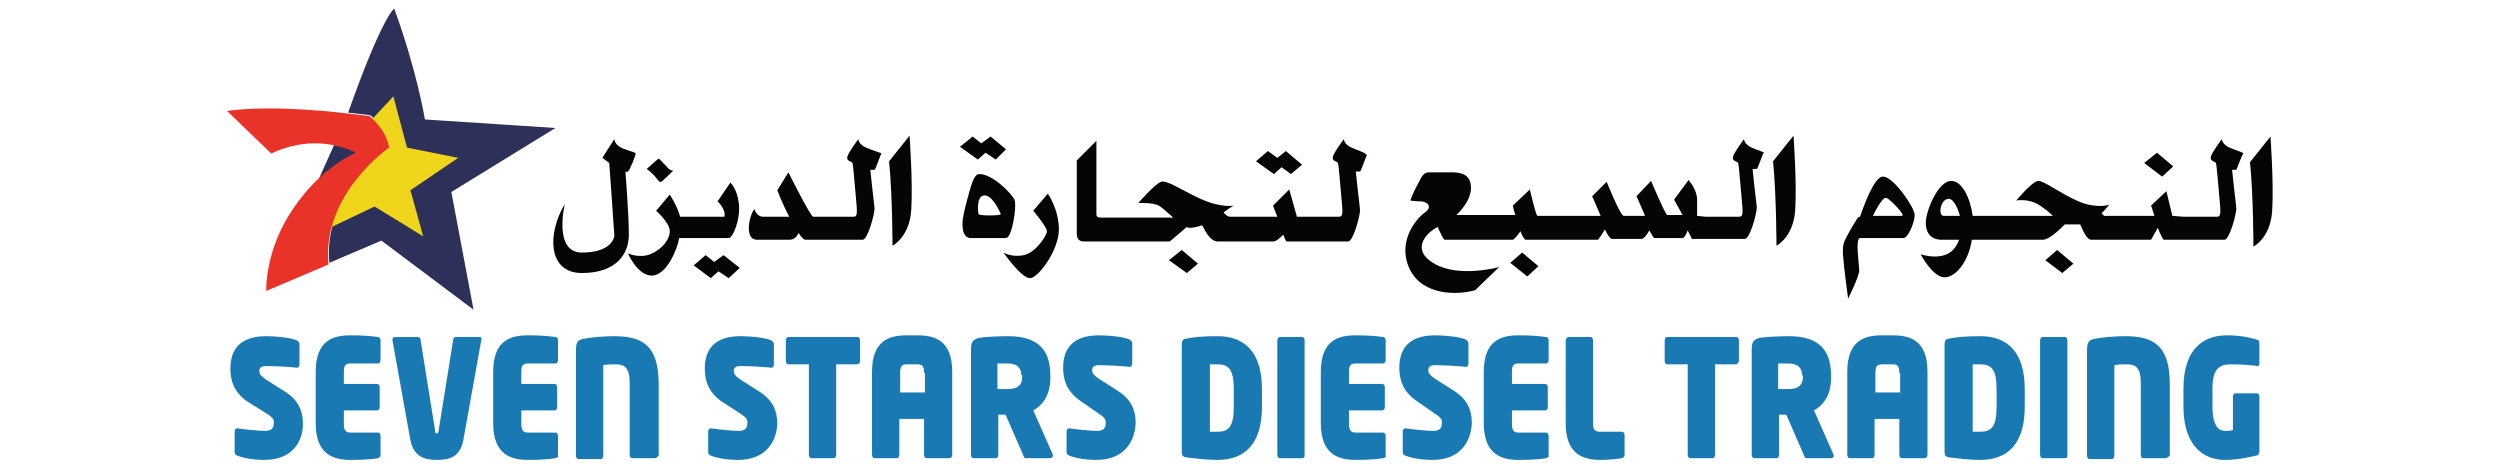 <?xml version="1.0" encoding="utf-8"?>
<!-- Generator: Adobe Illustrator 19.0.0, SVG Export Plug-In . SVG Version: 6.00 Build 0)  -->
<svg version="1.1" id="Layer_1" xmlns="http://www.w3.org/2000/svg" xmlns:xlink="http://www.w3.org/1999/xlink" x="0px" y="0px"
	 viewBox="0 0 293 55" style="enable-background:new 0 0 293 55;" xml:space="preserve">
<style type="text/css">
	.st0{fill:#2D315A;}
	.st1{fill:#EFD61C;}
	.st2{fill:#E93329;}
	.st3{fill:#1879B3;}
	.st4{fill:#070404;}
</style>
<g id="XMLID_1_">
	<g id="XMLID_2_">
		<path id="XMLID_22_" class="st0" d="M65.1,15l-15.3-1c0,0-0.9-5.6-3.6-13c0,0-1.4,0.9-5.4,12.2c2.6,0.3,2.6,0.3,2.6,0.3
			s2,1.6,2.3,3.7c0,0-7.9,5.4-7.1,13.6l6.1-2.6l10.8,8.1l-2.6-13.8L65.1,15z"/>
		<polygon id="XMLID_20_" class="st0" points="39.6,16 36.5,22.9 42.2,18.6 43.1,17.7 41.7,15.7 		"/>
		<polygon id="XMLID_19_" class="st1" points="43.3,14.3 46.1,11.3 47.7,17.3 53.7,18.5 48.1,22.3 49.6,27.7 43.9,24.2 37.2,27.4 
			41.5,19.3 43.5,16.4 		"/>
		<path id="XMLID_24_" class="st2" d="M45.6,17.3c-0.3-2.1-2.3-3.7-2.3-3.7s0,0-2.6-0.3c0,0-8.4-1.1-14.1-0.3l5.2,5
			c0,0,2.2-1.2,5.1-1.2s4.8,1.1,4.8,1.1s-4,1.6-7.3,6.5c-3.4,4.9-3.2,9.7-3.2,9.7l7.3-3.1C37.7,22.7,45.6,17.3,45.6,17.3z"/>
		<g id="XMLID_3_">
			<path id="XMLID_4_" class="st3" d="M31,53.9c-1.3,0-2.4-0.2-3.2-0.5c-0.2-0.1-0.3-0.2-0.3-0.4v-2.4c0-0.2,0.1-0.4,0.3-0.4
				c0,0,0,0,0,0c0.7,0.1,2.4,0.3,3.3,0.3c0.8,0,1-0.4,1-1c0-0.4-0.2-0.6-0.8-1L28.9,47c-1.5-1.1-1.9-2.4-1.9-3.8
				c0-2.1,1-3.8,4.2-3.8c1.3,0,3,0.2,3.6,0.5c0.1,0.1,0.3,0.2,0.3,0.4v2.4c0,0.2-0.1,0.4-0.3,0.4c0,0,0,0,0,0
				c-0.7-0.1-2.5-0.2-3.6-0.2c-0.6,0-0.8,0.2-0.8,0.6c0,0.3,0.1,0.5,0.8,1l2.2,1.4c1.6,1,2.1,2.3,2.1,3.8
				C35.5,51.7,34.3,53.9,31,53.9z"/>
			<path id="XMLID_6_" class="st3" d="M44.3,53.7c-0.6,0.1-1.6,0.2-3.2,0.2c-2,0-4.1-0.6-4.1-4.3v-6c0-3.7,2-4.3,4.1-4.3
				c1.6,0,2.5,0.1,3.2,0.2c0.2,0,0.3,0.2,0.3,0.4v2.3c0,0.2-0.1,0.4-0.3,0.4h-3.2c-0.6,0-0.8,0.2-0.8,1V45h3.9
				c0.2,0,0.3,0.2,0.3,0.4v2.3c0,0.2-0.1,0.4-0.3,0.4h-3.9v1.6c0,0.7,0.2,1,0.8,1h3.2c0.2,0,0.3,0.2,0.3,0.4v2.3
				C44.6,53.5,44.5,53.6,44.3,53.7z"/>
			<path id="XMLID_8_" class="st3" d="M56.4,39.9l-2.1,11.7c-0.4,1.9-1.5,2.3-3.1,2.3c-1.5,0-2.7-0.4-3.1-2.3L46,39.9
				c0,0,0-0.1,0-0.1c0-0.2,0.1-0.3,0.3-0.3H49c0.2,0,0.3,0.2,0.3,0.4L51,50.5c0,0.2,0,0.3,0.2,0.3c0.1,0,0.2-0.1,0.2-0.3l1.7-10.6
				c0-0.2,0.1-0.4,0.3-0.4h2.8C56.4,39.5,56.5,39.6,56.4,39.9C56.5,39.8,56.4,39.9,56.4,39.9z"/>
			<path id="XMLID_10_" class="st3" d="M65.1,53.7c-0.6,0.1-1.6,0.2-3.2,0.2c-2,0-4.1-0.6-4.1-4.3v-6c0-3.7,2-4.3,4.1-4.3
				c1.6,0,2.5,0.1,3.2,0.2c0.2,0,0.3,0.2,0.3,0.4v2.3c0,0.2-0.1,0.4-0.3,0.4h-3.2c-0.6,0-0.8,0.2-0.8,1V45h3.9
				c0.2,0,0.3,0.2,0.3,0.4v2.3c0,0.2-0.1,0.4-0.3,0.4h-3.9v1.6c0,0.7,0.2,1,0.8,1h3.2c0.2,0,0.3,0.2,0.3,0.4v2.3
				C65.5,53.5,65.4,53.6,65.1,53.7z"/>
			<path id="XMLID_12_" class="st3" d="M76.7,53.7h-2.6c-0.2,0-0.3-0.2-0.3-0.4v-8.4c0-1.8-0.6-2.2-1.6-2.2c-0.5,0-1.1,0-1.5,0.1
				v10.6c0,0.2-0.1,0.4-0.3,0.4h-2.6c-0.2,0-0.3-0.2-0.3-0.4V41.1c0-1,0.2-1.3,1-1.4c0.8-0.2,2.7-0.3,3.4-0.3c3.2,0,5.3,0.9,5.3,5.6
				v8.4C77,53.6,76.9,53.7,76.7,53.7z"/>
			<path id="XMLID_15_" class="st3" d="M86.5,53.9c-1.3,0-2.4-0.2-3.2-0.5c-0.2-0.1-0.3-0.2-0.3-0.4v-2.4c0-0.2,0.1-0.4,0.3-0.4
				c0,0,0,0,0,0c0.7,0.1,2.4,0.3,3.3,0.3c0.8,0,1-0.4,1-1c0-0.4-0.2-0.6-0.8-1L84.5,47c-1.5-1.1-1.9-2.4-1.9-3.8
				c0-2.1,1-3.8,4.2-3.8c1.3,0,3,0.2,3.6,0.5c0.1,0.1,0.3,0.2,0.3,0.4v2.4c0,0.2-0.1,0.4-0.3,0.4c0,0,0,0,0,0
				c-0.7-0.1-2.5-0.2-3.6-0.2c-0.6,0-0.8,0.2-0.8,0.6c0,0.3,0.1,0.5,0.8,1l2.2,1.4c1.6,1,2.1,2.3,2.1,3.8
				C91,51.7,89.8,53.9,86.5,53.9z"/>
			<path id="XMLID_17_" class="st3" d="M100.4,42.7H98v10.6c0,0.2-0.1,0.4-0.3,0.4h-2.6c-0.2,0-0.3-0.2-0.3-0.4V42.7h-2.4
				c-0.2,0-0.3-0.2-0.3-0.4v-2.4c0-0.2,0.1-0.4,0.3-0.4h8.1c0.2,0,0.3,0.2,0.3,0.4v2.4C100.8,42.6,100.6,42.7,100.4,42.7z"/>
			<path id="XMLID_21_" class="st3" d="M111.2,53.7h-2.6c-0.2,0-0.3-0.2-0.3-0.4v-4.2h-2.9v4.2c0,0.2-0.1,0.4-0.3,0.4h-2.6
				c-0.2,0-0.3-0.2-0.3-0.4v-9.7c0-3.7,2-4.3,4.1-4.3h1.2c2.1,0,4.1,0.6,4.1,4.3v9.7C111.6,53.6,111.4,53.7,111.2,53.7z M108.3,43.7
				c0-0.8-0.2-1-0.8-1h-1.2c-0.6,0-0.8,0.2-0.8,1V46h2.9V43.7z"/>
			<path id="XMLID_26_" class="st3" d="M123.1,53.7h-2.9c-0.2,0-0.2-0.2-0.3-0.4l-2-4.6l-0.1-0.1c-0.2,0-0.7,0-0.8,0v4.7
				c0,0.2-0.1,0.4-0.3,0.4h-2.6c-0.2,0-0.3-0.2-0.3-0.4V40.9c0-0.9,0.3-1.1,0.9-1.3c0.6-0.1,2.2-0.2,3.4-0.2c3,0,5,1.1,5,4.6v0.3
				c0,2-0.9,3.2-2,3.8l2.3,5.2c0,0.1,0,0.2,0,0.2C123.3,53.6,123.2,53.7,123.1,53.7z M119.7,44c0-0.9-0.5-1.4-1.6-1.4
				c-0.1,0-1.1,0-1.2,0v3c0.1,0,1.1,0,1.2,0c1.2,0,1.7-0.5,1.7-1.4V44z"/>
			<path id="XMLID_29_" class="st3" d="M128.5,53.9c-1.3,0-2.4-0.2-3.2-0.5c-0.2-0.1-0.3-0.2-0.3-0.4v-2.4c0-0.2,0.1-0.4,0.3-0.4
				c0,0,0,0,0,0c0.7,0.1,2.4,0.3,3.3,0.3c0.8,0,1-0.4,1-1c0-0.4-0.2-0.6-0.8-1l-2.3-1.6c-1.5-1.1-1.9-2.4-1.9-3.8
				c0-2.1,1-3.8,4.2-3.8c1.3,0,3,0.2,3.6,0.5c0.1,0.1,0.3,0.2,0.3,0.4v2.4c0,0.2-0.1,0.4-0.3,0.4c0,0,0,0,0,0
				c-0.7-0.1-2.5-0.2-3.6-0.2c-0.6,0-0.8,0.2-0.8,0.6c0,0.3,0.1,0.5,0.8,1l2.2,1.4c1.6,1,2.1,2.3,2.1,3.8
				C133,51.7,131.8,53.9,128.5,53.9z"/>
			<path id="XMLID_31_" class="st3" d="M142.7,53.9c-1.5,0-2.8-0.2-3.7-0.3c-0.4-0.1-0.5-0.2-0.5-0.7V40.4c0-0.5,0.2-0.7,0.5-0.7
				c0.8-0.2,2.1-0.3,3.7-0.3c3.2,0,5.2,1.9,5.2,6.2v2.1C147.9,52,145.9,53.9,142.7,53.9z M144.6,45.6c0-2.3-0.6-2.9-1.9-2.9
				c-0.2,0-0.8,0-0.9,0v7.9c0.1,0,0.7,0,0.9,0c1.3,0,1.9-0.6,1.9-2.9V45.6z"/>
			<path id="XMLID_34_" class="st3" d="M152.6,53.7H150c-0.2,0-0.3-0.2-0.3-0.4V39.9c0-0.2,0.1-0.4,0.3-0.4h2.6
				c0.2,0,0.3,0.2,0.3,0.4v13.5C152.9,53.6,152.8,53.7,152.6,53.7z"/>
			<path id="XMLID_36_" class="st3" d="M162.1,53.7c-0.6,0.1-1.6,0.2-3.2,0.2c-2,0-4.1-0.6-4.1-4.3v-6c0-3.7,2-4.3,4.1-4.3
				c1.6,0,2.5,0.1,3.2,0.2c0.2,0,0.3,0.2,0.3,0.4v2.3c0,0.2-0.1,0.4-0.3,0.4h-3.2c-0.6,0-0.8,0.2-0.8,1V45h3.9
				c0.2,0,0.3,0.2,0.3,0.4v2.3c0,0.2-0.1,0.4-0.3,0.4h-3.9v1.6c0,0.7,0.2,1,0.8,1h3.2c0.2,0,0.3,0.2,0.3,0.4v2.3
				C162.5,53.5,162.4,53.6,162.1,53.7z"/>
			<path id="XMLID_38_" class="st3" d="M167.9,53.9c-1.3,0-2.4-0.2-3.2-0.5c-0.2-0.1-0.3-0.2-0.3-0.4v-2.4c0-0.2,0.1-0.4,0.3-0.4
				c0,0,0,0,0,0c0.7,0.1,2.4,0.3,3.3,0.3c0.8,0,1-0.4,1-1c0-0.4-0.2-0.6-0.8-1l-2.3-1.6c-1.5-1.1-1.9-2.4-1.9-3.8
				c0-2.1,1-3.8,4.2-3.8c1.3,0,3,0.2,3.6,0.5c0.1,0.1,0.3,0.2,0.3,0.4v2.4c0,0.2-0.1,0.4-0.3,0.4c0,0,0,0,0,0
				c-0.7-0.1-2.5-0.2-3.6-0.2c-0.6,0-0.8,0.2-0.8,0.6c0,0.3,0.1,0.5,0.8,1l2.2,1.4c1.6,1,2.1,2.3,2.1,3.8
				C172.4,51.7,171.2,53.9,167.9,53.9z"/>
			<path id="XMLID_40_" class="st3" d="M181.2,53.7c-0.6,0.1-1.6,0.2-3.2,0.2c-2,0-4.1-0.6-4.1-4.3v-6c0-3.7,2-4.3,4.1-4.3
				c1.6,0,2.5,0.1,3.2,0.2c0.2,0,0.3,0.2,0.3,0.4v2.3c0,0.2-0.1,0.4-0.3,0.4H178c-0.6,0-0.8,0.2-0.8,1V45h3.9c0.2,0,0.3,0.2,0.3,0.4
				v2.3c0,0.2-0.1,0.4-0.3,0.4h-3.9v1.6c0,0.7,0.2,1,0.8,1h3.2c0.2,0,0.3,0.2,0.3,0.4v2.3C181.6,53.5,181.4,53.6,181.2,53.7z"/>
			<path id="XMLID_42_" class="st3" d="M190.1,53.7c-0.6,0.1-1.7,0.2-2.5,0.2c-2,0-4.1-0.6-4.1-4.3v-9.7c0-0.2,0.2-0.4,0.3-0.4h2.6
				c0.2,0,0.3,0.2,0.3,0.4v9.7c0,0.7,0.2,1,0.8,1h2.6c0.2,0,0.3,0.2,0.3,0.4v2.3C190.4,53.5,190.3,53.6,190.1,53.7z"/>
			<path id="XMLID_44_" class="st3" d="M203.4,42.7H201v10.6c0,0.2-0.1,0.4-0.3,0.4h-2.6c-0.2,0-0.3-0.2-0.3-0.4V42.7h-2.4
				c-0.2,0-0.3-0.2-0.3-0.4v-2.4c0-0.2,0.1-0.4,0.3-0.4h8.1c0.2,0,0.3,0.2,0.3,0.4v2.4C203.7,42.6,203.6,42.7,203.4,42.7z"/>
			<path id="XMLID_46_" class="st3" d="M214.6,53.7h-2.9c-0.2,0-0.2-0.2-0.3-0.4l-2-4.6l-0.1-0.1c-0.2,0-0.7,0-0.8,0v4.7
				c0,0.2-0.1,0.4-0.3,0.4h-2.6c-0.2,0-0.3-0.2-0.3-0.4V40.9c0-0.9,0.3-1.1,0.9-1.3c0.6-0.1,2.2-0.2,3.4-0.2c3,0,5,1.1,5,4.6v0.3
				c0,2-0.9,3.2-2,3.8l2.3,5.2c0,0.1,0,0.2,0,0.2C214.9,53.6,214.8,53.7,214.6,53.7z M211.2,44c0-0.9-0.5-1.4-1.6-1.4
				c-0.1,0-1.1,0-1.2,0v3c0.1,0,1.1,0,1.2,0c1.2,0,1.7-0.5,1.7-1.4V44z"/>
			<path id="XMLID_49_" class="st3" d="M225.5,53.7h-2.6c-0.2,0-0.3-0.2-0.3-0.4v-4.2h-2.9v4.2c0,0.2-0.1,0.4-0.3,0.4h-2.6
				c-0.2,0-0.3-0.2-0.3-0.4v-9.7c0-3.7,2-4.3,4.1-4.3h1.2c2.1,0,4.1,0.6,4.1,4.3v9.7C225.9,53.6,225.7,53.7,225.5,53.7z M222.6,43.7
				c0-0.8-0.2-1-0.8-1h-1.2c-0.6,0-0.8,0.2-0.8,1V46h2.9V43.7z"/>
			<path id="XMLID_52_" class="st3" d="M232.1,53.9c-1.5,0-2.8-0.2-3.7-0.3c-0.4-0.1-0.5-0.2-0.5-0.7V40.4c0-0.5,0.2-0.7,0.5-0.7
				c0.8-0.2,2.1-0.3,3.7-0.3c3.2,0,5.2,1.9,5.2,6.2v2.1C237.3,52,235.3,53.9,232.1,53.9z M234,45.6c0-2.3-0.6-2.9-1.9-2.9
				c-0.2,0-0.8,0-0.9,0v7.9c0.1,0,0.7,0,0.9,0c1.3,0,1.9-0.6,1.9-2.9V45.6z"/>
			<path id="XMLID_55_" class="st3" d="M242,53.7h-2.6c-0.2,0-0.3-0.2-0.3-0.4V39.9c0-0.2,0.1-0.4,0.3-0.4h2.6
				c0.2,0,0.3,0.2,0.3,0.4v13.5C242.3,53.6,242.2,53.7,242,53.7z"/>
			<path id="XMLID_57_" class="st3" d="M253.8,53.7h-2.6c-0.2,0-0.3-0.2-0.3-0.4v-8.4c0-1.8-0.6-2.2-1.6-2.2c-0.5,0-1.1,0-1.5,0.1
				v10.6c0,0.2-0.1,0.4-0.3,0.4h-2.6c-0.2,0-0.3-0.2-0.3-0.4V41.1c0-1,0.2-1.3,1-1.4c0.8-0.2,2.7-0.3,3.4-0.3c3.2,0,5.3,0.9,5.3,5.6
				v8.4C254.1,53.6,253.9,53.7,253.8,53.7z"/>
			<path id="XMLID_59_" class="st3" d="M264.4,53.4c-0.9,0.2-2.1,0.5-3.7,0.5c-1.9,0-4.8-1.1-4.8-6.3v-2c0-5.2,2.8-6.3,5.1-6.3
				c1.7,0,2.8,0.3,3.5,0.5c0.2,0.1,0.3,0.1,0.3,0.4v2.4c0,0.2-0.1,0.3-0.2,0.3c0,0,0,0,0,0c-0.6-0.1-1.9-0.2-3.1-0.2
				c-1.5,0-2.2,0.6-2.2,2.9v2c0,2.6,0.9,2.9,1.5,2.9c0.3,0,0.6,0,0.9-0.1v-3.9c0-0.2,0.1-0.4,0.3-0.4h2.5c0.2,0,0.3,0.2,0.3,0.4V53
				C264.7,53.3,264.6,53.4,264.4,53.4z"/>
		</g>
	</g>
	<g id="XMLID_118_">
		<path id="XMLID_159_" class="st4" d="M73.3,20.1c0,0,0.2,0.1,0.3,0c0.2-0.1,0.9-1.9,0.9-2.1c-0.1-0.2-0.5-0.2-1.5-0.6
			c-1-0.4-1-1.1-1-1.1l-1.4,2.2l0.8,0.6c0,0,0.6,8.2,0.6,8.5c0,0.3-0.4,2-3.8,2c-3.4,0-2-5.7-2-5.7c-2.1,3.5-2,8.1,2,8.1
			s5.5-2.2,5.5-4.5C73.7,25.1,73.3,20.1,73.3,20.1z"/>
		<path id="XMLID_160_" class="st4" d="M76.7,20.6c0.5,0.6,0.6,0.8,0.8,0.7s1.4-1.3,1.4-1.3s-0.4,0-0.7-0.4c-0.4-0.4-0.9-1-1-1
			c-0.1,0-1.4,1.2-1.4,1.2S76.1,20,76.7,20.6z"/>
		<path id="XMLID_161_" class="st4" d="M86.6,23.9c-0.2-1.8-1-2.5-1-2.5l-1.5,2.2c0,0,1,0.9,0.8,1.8h-5.2c0,0-0.1-0.8-1.2-2.6
			l-1.6,1.9c0,0,1.6,1.4,1.6,2.4c0,1-1,2.2-2.3,2.7c-1.3,0.5-2.6-0.1-2.6-0.1s1.1,2.6,2.8,2.6c1.7,0,3-3.1,3.2-4.4c0,0,5.3,0,5.8,0
			S86.8,25.7,86.6,23.9z"/>
		<path id="XMLID_162_" class="st4" d="M101.5,17.3c-0.9-0.4-0.9-1-0.9-1s-1.2,1.6-1.3,2.1c-0.1,0.5,0.5,0.5,0.6,0.7
			c0.1,0.2,0.2,1.8,0.4,3.9c0.2,2.1,0.2,2.4-0.3,2.4c-0.5,0-4.4,0-4.7,0s-2.9-5.2-2.9-5.2l-1.3,2.1c0,0,0.6,1.6,1.4,3.1
			c0,0,0,0-0.1,0c-0.6,0-2.3,0-3,0c-0.7,0-1-0.9-1-0.9c-0.7,1-1.1,3.6,0.3,3.6c1.5,0,2.8,0,3.8,0c0.6,0,0.9-0.4,1.1-0.8
			c0.3,0.5,0.6,0.8,0.8,0.8c0.9,0,6,0,6.7,0c0.6,0,1.4-3,1.4-3.7c-0.1-0.7-0.5-4.5-0.5-4.5s0.5,0,0.5,0c0.1,0,0.7-1.8,0.8-1.9
			C103.3,17.9,102.4,17.7,101.5,17.3z"/>
		<path id="XMLID_163_" class="st4" d="M205.3,17.3c-0.9-0.4-0.9-1-0.9-1s-1.2,1.6-1.3,2.1c-0.1,0.5,0.5,0.5,0.6,0.7
			c0.1,0.2,0.2,1.8,0.4,3.9c0.2,2.1,0.2,2.4-0.3,2.4h-3.9c0,0-0.9-0.1-1-0.1c0,0,0-0.6,0-1.9c0-1.2-1-2.3-1-2.3l-1.7,2.3l1,1.8
			c-0.8,0-1.7,0-1.8,0c-0.2,0-1.9-4-1.9-4l-1.7,1.8c0,0,0.5,1.1,1,2.3c-1.1,0-2.3,0-2.5,0c-0.4,0-2-4-2-4l-1.7,1.7
			c0,0,0.5,1.1,1,2.3c-2.4,0-7.2,0-7.4,0c-0.2,0-0.9-3.1-0.9-3.1l-2,1.9c0,0,0.1,0.5,0.3,1.1h-6.9l0,0c0.9-0.9,1.7-2,1.7-3.2
			c0-2-1.9-1.8-2.9-1.8s-1.4,0-2,0c-0.6,0-0.8,0.3-1.4,1.5c-0.6,1.1-0.8,1.8-0.8,1.8s0.5,0.1,1.2,0.1c0.7,0,1.5,0.6,0.5,1.3
			c-1,0.7-3.3,3.4-1.8,6.6s5.7,3.1,7.7,2.5l2.8-2.7c0,0-4.7,1.3-7.6-0.4c-2.8-1.6-1-3.6,0.4-4.3c0.3,0.7,0.7,1.5,0.8,1.5
			c0.2,0,7.6,0,8,0c0.1,0,0.5-0.4,0.9-1c0.2,0.6,0.5,1,0.6,1c0.5,0,8.5,0,8.5,0s0.5-0.7,0.8-1.2c0.3,0.6,0.6,1.1,0.8,1.1
			c0.4,0,3,0,3.5,0c0.2,0,0.6-0.4,0.9-1c0.3,0.5,0.5,0.9,0.6,0.9c0.3,0,2.8,0,3.3,0c0.2,0,0.4-0.4,0.6-0.9l0.5,1h1.2h5
			c0.6,0,1.4-3,1.4-3.7c-0.1-0.7-0.5-4.5-0.5-4.5s0.5,0,0.5,0c0.1,0,0.7-1.8,0.8-1.9C207,17.9,206.2,17.7,205.3,17.3z"/>
		<path id="XMLID_166_" class="st4" d="M261.3,17.3c-0.9-0.4-0.9-1-0.9-1s-1.2,1.6-1.3,2.1c-0.1,0.5,0.5,0.5,0.6,0.7
			c0.1,0.2,0.2,1.8,0.4,3.9c0.2,2.1,0.2,2.4-0.3,2.4h-3.9l-1.3-0.1l-0.7-2.9l-1.8,1.7c0,0,0.2,0.5,0.4,1.2h-5.9l-0.3-0.3
			c0.5-0.5,0.9-1,0.9-1s-1.5,0.5-3.6-0.4c-2.1-0.9-4-2.4-4.7-2.4c-0.7,0-2.6,2.3-2.6,2.3s1.5-0.3,2.8,0.6c0.6,0.4,1.1,0.8,1.5,1.2
			c-2.5,0-6.6,0-9.4,0c-0.3-2.2-1.3-4.1-2.5-4.1c-1.6,0-3,3.6-3,4.9c0,1.2,0.6,2,1.9,2c0.3,0,1,0,2,0c-0.1,0.3-0.2,0.5-0.4,0.8
			c-1.2,1.9-4.1,0.9-4.1,0.9s1.4,2.7,2.8,2.7c1.3,0,2.8-1.8,3.2-4.4c3.3,0,7.6,0,8.3,0c0.7,0,1.8-1,2.6-1.8c0.5,0,1.2,0,1.8,0
			c0.4,0.9,0.8,1.8,1.3,1.8c1,0,7,0,7,0l0.8-1.4c0.3,0.8,0.6,1.4,0.7,1.4c0.4,0,2.1,0,2.1,0h5c0.6,0,1.4-3,1.4-3.7
			c-0.1-0.7-0.5-4.5-0.5-4.5s0.5,0,0.5,0s0.7-1.8,0.8-1.9C263.1,17.9,262.2,17.7,261.3,17.3z M228.4,23.3c0.5,0,1,0.9,1.3,2
			c-1,0-1.7,0-1.9,0C227.1,25.3,227.4,23.3,228.4,23.3z"/>
		<path id="XMLID_167_" class="st4" d="M158.4,17.3c-0.9-0.4-0.9-1-0.9-1s-1.2,1.6-1.3,2.1c-0.1,0.5,0.5,0.5,0.6,0.7
			c0.1,0.2,0.2,1.8,0.4,3.9c0.2,2.1,0.2,2.4-0.3,2.4H153l0,0h-1l-0.9-3.2l-1.9,1.9c0,0,0.2,0.6,0.5,1.3c-1.2,0-4.9,0-5.5,0
			c-0.4,0-0.6-0.3-0.8-0.5c0.4-0.3,0.8-0.6,1.2-0.8c0,0-1.5,0.3-3.9-0.8c-2.4-1.1-3.9-2.2-4.6-2c-0.7,0.2-2.7,2.5-2.7,2.5
			s1.7-0.1,2.4,0.3c0.4,0.2,1,0.8,1.7,1.4c-3.3,0-8.2,0-8.4,0c-0.3,0-0.6,0-0.6-0.4c0-0.4,0-8.6,0-8.6l-2.3,2.3c0,0,0,7.9,0,8.6
			c0,0.7,0.4,0.9,0.8,0.9c0.4,0,10.1,0,10.1,0l2-1.7c0.1,0.1,0.3,0.1,0.4,0.1c0.3,0,0.8-0.1,1.4-0.3c0.4,0.8,1,1.9,1.8,1.9
			c1.1,0,5.5,0,6.5,0c0.4,0,0.8-0.4,1.2-0.8c0.2,0.5,0.3,0.8,0.4,0.8c0.2,0,2.2,0,2.2,0h5c0.6,0,1.4-3,1.4-3.7
			c-0.1-0.7-0.5-4.5-0.5-4.5s0.5,0,0.5,0c0.1,0,0.7-1.8,0.8-1.9C160.1,17.9,159.3,17.7,158.4,17.3z"/>
		<path id="XMLID_168_" class="st4" d="M104.2,18.9c0.4,4,0.4,9.9,0.4,9.9s2-1,2.2-4.2c0.2-3.2-0.2-8.7-0.2-8.7L104.2,18.9z"/>
		<path id="XMLID_169_" class="st4" d="M207.8,18.9c0.4,4,0.4,9.9,0.4,9.9s2-1,2.2-4.2c0.2-3.2-0.2-8.7-0.2-8.7L207.8,18.9z"/>
		<path id="XMLID_170_" class="st4" d="M266.1,16l-2.4,3c0.4,4,0.4,9.9,0.4,9.9s2-1,2.2-4.2C266.5,21.5,266.1,16,266.1,16z"/>
		<path id="XMLID_173_" class="st4" d="M118.9,23.4c-0.4-0.8-2.6-3-4.1-3c-0.4,0-0.7,0.3-1.2,2.1c-0.5,1.8-0.8,3-0.8,3.7
			c0,0.7,0.1,1.7,1,1.7c0.9,0,3.4,0,4.1,0C118.6,27.9,119.2,24.2,118.9,23.4z M117.3,25.1c-0.1,0.2-2.5,0.2-2.6,0
			c-0.1-0.2-0.3-2.2,0.7-2.2S117.3,25.1,117.3,25.1z"/>
		<polygon id="XMLID_174_" class="st4" points="115.5,17.9 116.7,18.7 117.9,17.5 116.1,16 115,16.8 114,16 112.5,17.2 114.6,18.7 
					"/>
		<polygon id="XMLID_175_" class="st4" points="150.2,19.6 151.3,20.4 152.6,19.3 150.7,17.7 149.7,18.5 148.6,17.7 147.2,18.9 
			149.3,20.4 		"/>
		<polygon id="XMLID_176_" class="st4" points="137,30.5 139.1,32 140.4,30.9 138.5,29.3 		"/>
		<polygon id="XMLID_177_" class="st4" points="177,30.8 179,32.4 180.3,31.2 178.4,29.6 		"/>
		<polygon id="XMLID_178_" class="st4" points="239.7,30.5 241.7,32 243,30.9 241.1,29.3 		"/>
		<polygon id="XMLID_179_" class="st4" points="254.7,19.5 252.8,17.9 251.3,19.1 253.4,20.7 		"/>
		<polygon id="XMLID_180_" class="st4" points="83.7,30.7 82.7,29.9 81.3,31.1 83.3,32.6 84.2,31.8 85.4,32.6 86.7,31.4 84.8,29.9 
					"/>
		<path id="XMLID_181_" class="st4" d="M121.1,24.7c0,0,1.6,1.9,1.6,2.4c0,0.5-1.3,2.5-2.7,2.8c-1.4,0.3-2.4-0.3-2.4-0.3
			s2.1,3,3.1,3s3.4-3.3,3.4-5.7s-1.3-4.2-1.3-4.2L121.1,24.7z"/>
		<path id="XMLID_184_" class="st4" d="M220.7,20.7c-1-0.1-2.3,3.5-2.7,4.7c-0.3,0-0.3,0.2-1,1.3c-0.8,1.5-1.1,1.7-1,3.2
			c0.1,1.5,0.6,5.1,0.6,5.1s1.3-2.6,1.3-3.3s-0.5-3.8,0.1-3.8s4.6,0,5.1,0s1.3-1.8,1.3-2.7S221.9,20.7,220.7,20.7z M222.9,25.3
			c-0.4,0-2.2,0-3.4,0c0.4-0.8,1.2-2.3,1.6-2.1C221.6,23.4,223.4,25.3,222.9,25.3z"/>
	</g>
</g>
</svg>
